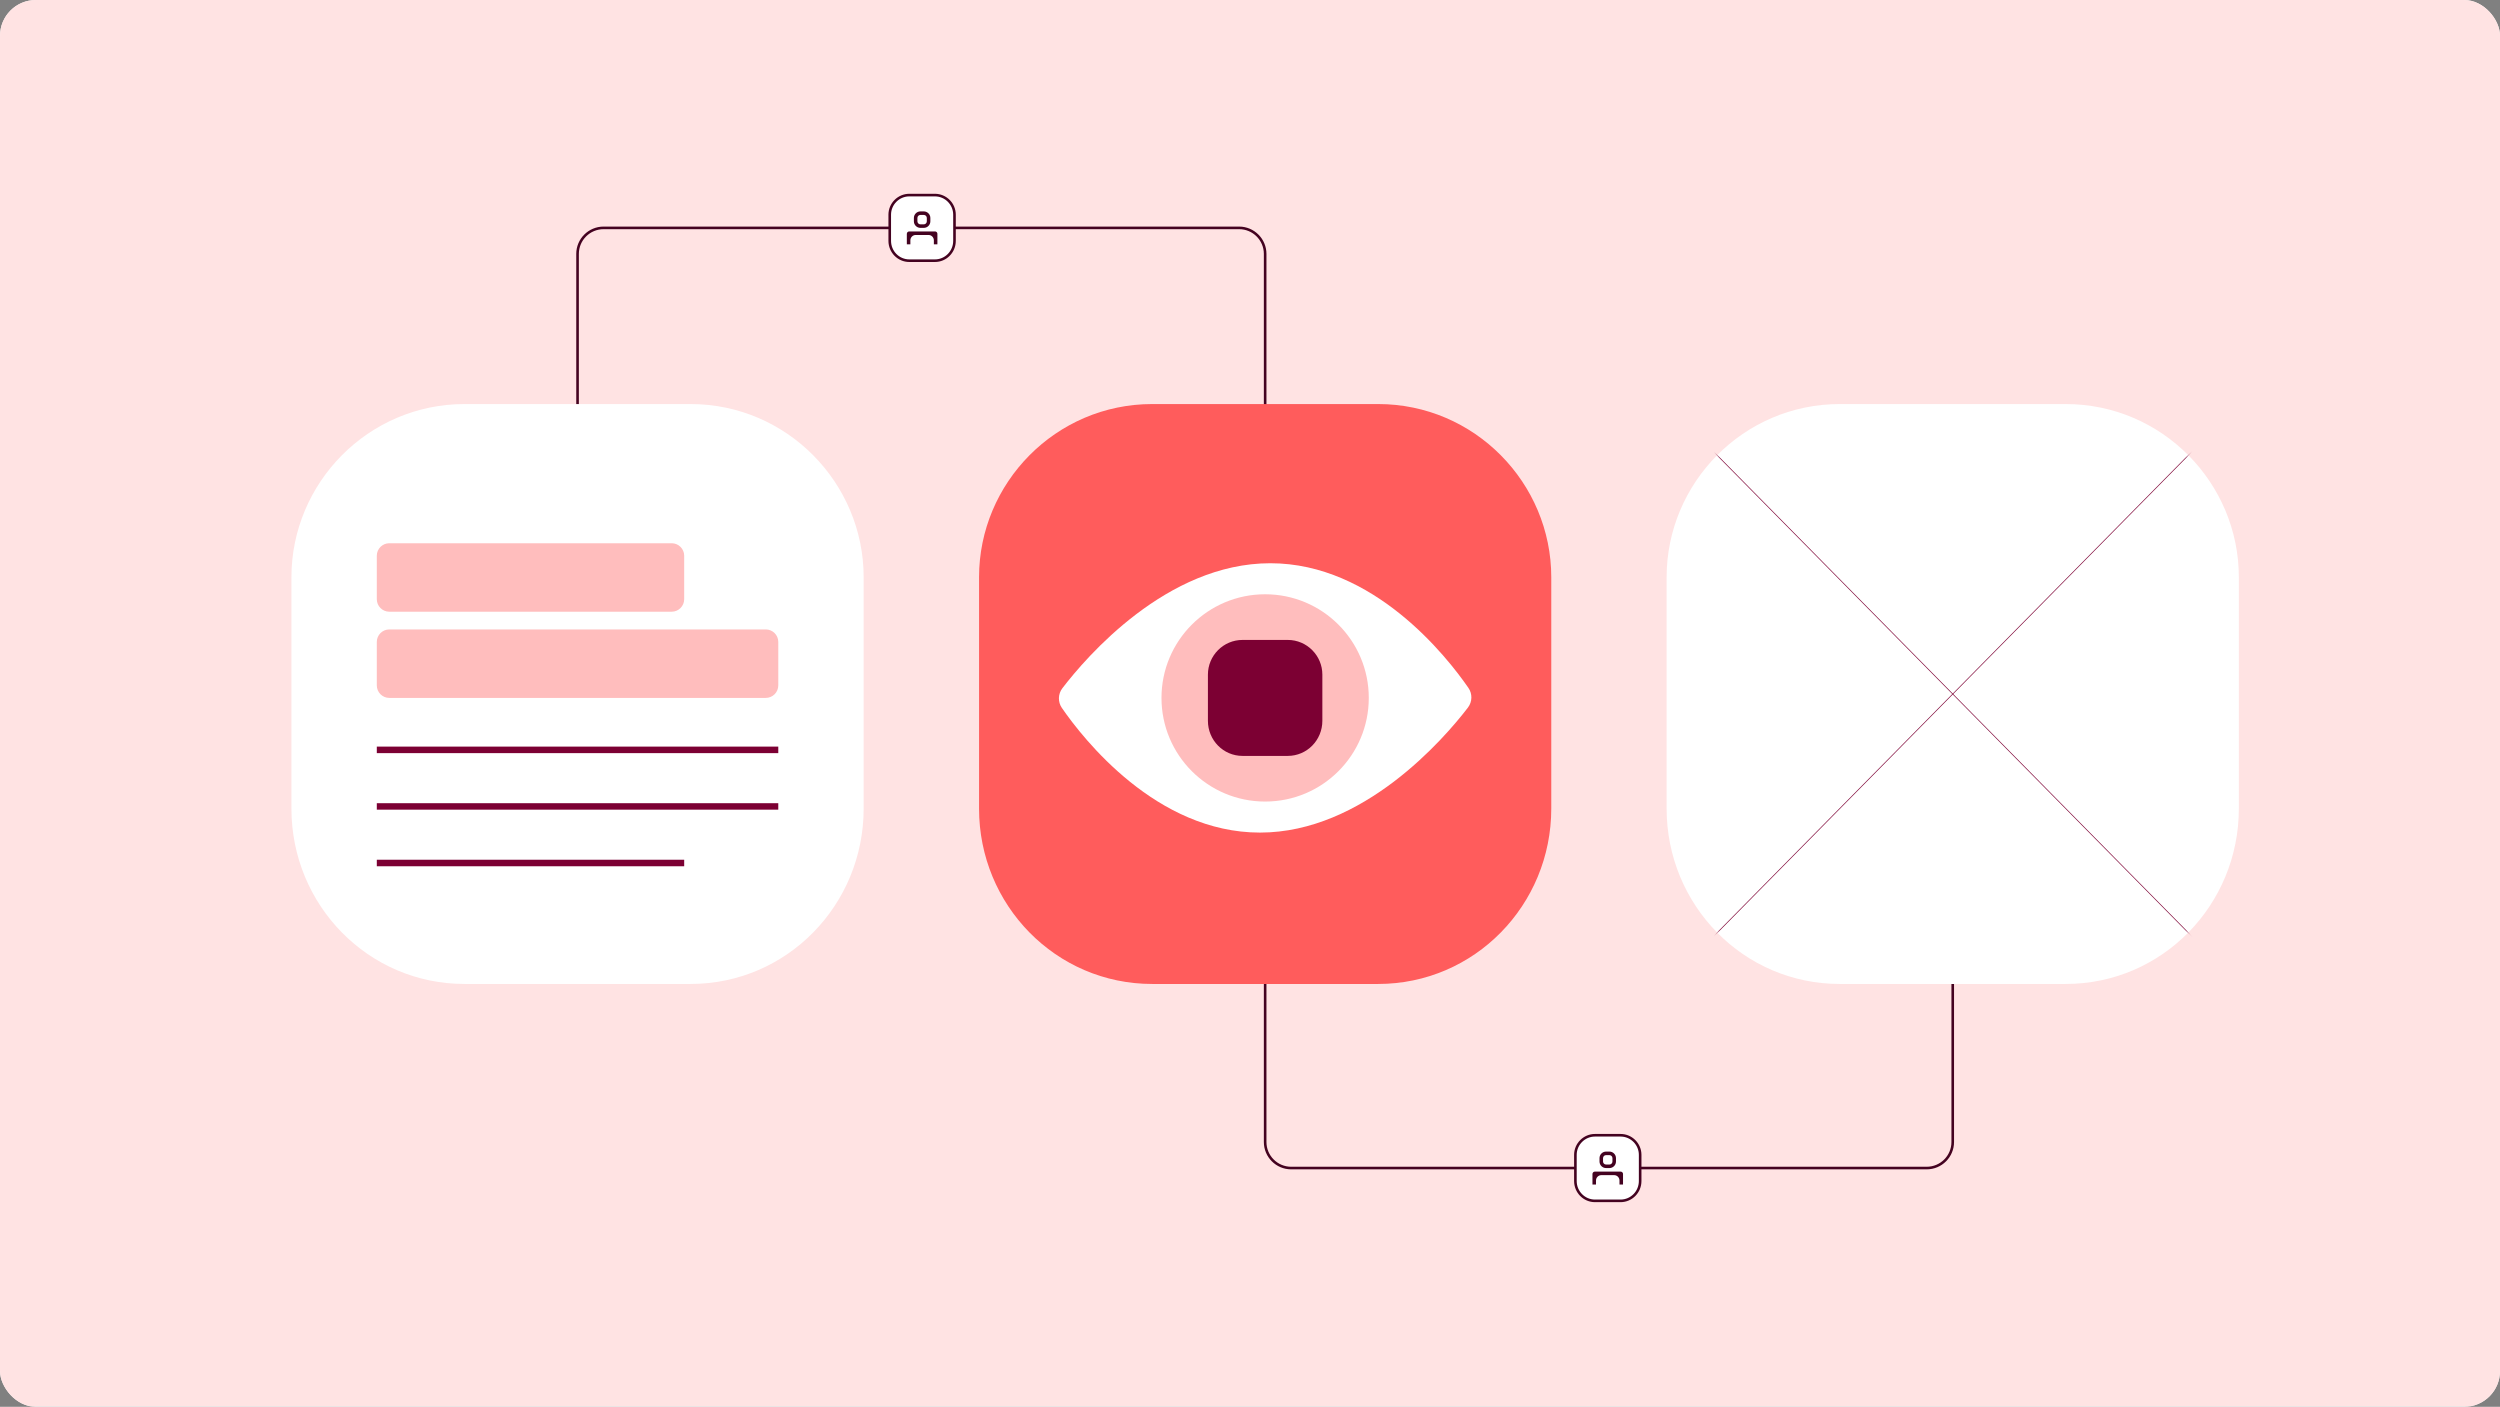 <svg width="558" height="314" viewBox="0 0 558 314" fill="none" xmlns="http://www.w3.org/2000/svg">
<rect x="0" y="0" width="558" height="314" fill="#808080" stroke="none"/>
<g clip-path="url(#clip0_7374_46921)">
<rect width="558" height="314" rx="8" fill="#F7F8F6"/>
<path d="M558 0H0V313.875H558V0Z" fill="#FFE3E3"/>
<path d="M128.91 91.929V56.676C128.91 53.464 131.511 50.863 134.723 50.863H276.568C279.779 50.863 282.381 53.464 282.381 56.676V254.897C282.381 258.108 284.982 260.709 288.193 260.709H430.038C433.25 260.709 435.851 258.108 435.851 254.897V158.682" stroke="#440220" stroke-width="0.581" stroke-miterlimit="10"/>
<path d="M103.706 219.622H154.109C175.638 219.622 192.768 202.004 192.768 180.475V128.843C192.768 107.801 175.641 90.184 154.109 90.184H103.706C82.173 90.184 65.047 107.801 65.047 128.843V180.475C65.047 202.007 82.173 219.622 103.706 219.622Z" fill="white"/>
<path d="M257.182 219.622H307.585C329.115 219.622 346.244 202.004 346.244 180.475V128.843C346.244 107.801 329.118 90.184 307.585 90.184H257.182C235.65 90.184 218.523 107.801 218.523 128.843V180.475C218.523 202.007 235.65 219.622 257.182 219.622Z" fill="#FF5C5C"/>
<path d="M410.649 219.622H461.052C482.582 219.622 499.711 202.004 499.711 180.475V128.843C499.711 107.801 482.585 90.184 461.052 90.184H410.649C389.117 90.184 371.99 107.801 371.99 128.843V180.475C371.99 202.007 389.117 219.622 410.649 219.622Z" fill="white"/>
<path d="M202.964 58.188H208.669C211.104 58.188 213.043 56.194 213.043 53.758V47.917C213.043 45.537 211.104 43.543 208.669 43.543H202.964C200.528 43.543 198.59 45.537 198.59 47.917V53.758C198.59 56.194 200.528 58.188 202.964 58.188Z" fill="white" stroke="#440220" stroke-width="0.581" stroke-miterlimit="10"/>
<path d="M205.44 50.862H206.193C206.998 50.862 207.655 50.205 207.655 49.4V48.647C207.655 47.842 206.998 47.185 206.193 47.185H205.44C204.635 47.185 203.979 47.842 203.979 48.647V49.4C203.979 50.205 204.635 50.862 205.44 50.862ZM204.766 48.647C204.766 48.275 205.068 47.973 205.44 47.973H206.193C206.565 47.973 206.867 48.275 206.867 48.647V49.4C206.867 49.772 206.565 50.074 206.193 50.074H205.44C205.068 50.074 204.766 49.772 204.766 49.4V48.647Z" fill="#440220"/>
<path d="M209.231 52.191C209.231 51.898 208.993 51.656 208.696 51.656H202.939C202.646 51.656 202.404 51.895 202.404 52.191V54.243H202.407V54.539H203.195V53.65C203.195 52.987 203.727 52.447 204.378 52.447H207.255C207.906 52.447 208.438 52.987 208.438 53.65V54.539H209.225V54.237H209.228V52.191H209.231Z" fill="#440220"/>
<path d="M356.003 268.033H361.708C364.143 268.033 366.082 266.04 366.082 263.604V257.763C366.082 255.382 364.143 253.389 361.708 253.389H356.003C353.567 253.389 351.629 255.382 351.629 257.763V263.604C351.629 266.04 353.567 268.033 356.003 268.033Z" fill="white" stroke="#440220" stroke-width="0.581" stroke-miterlimit="10"/>
<path d="M358.472 260.712H359.224C360.029 260.712 360.686 260.055 360.686 259.25V258.497C360.686 257.692 360.029 257.035 359.224 257.035H358.472C357.667 257.035 357.01 257.692 357.01 258.497V259.25C357.01 260.055 357.667 260.712 358.472 260.712ZM357.797 258.497C357.797 258.125 358.1 257.823 358.472 257.823H359.224C359.596 257.823 359.899 258.125 359.899 258.497V259.25C359.899 259.622 359.596 259.924 359.224 259.924H358.472C358.1 259.924 357.797 259.622 357.797 259.25V258.497Z" fill="#440220"/>
<path d="M362.262 262.037C362.262 261.743 362.024 261.502 361.728 261.502H355.97C355.677 261.502 355.436 261.74 355.436 262.037V264.089H355.438V264.385H356.226V263.496C356.226 262.833 356.758 262.292 357.409 262.292H360.286C360.937 262.292 361.469 262.833 361.469 263.496V264.385H362.257V264.083H362.259V262.037H362.262Z" fill="#440220"/>
<mask id="mask0_7374_46921" style="mask-type:luminance" maskUnits="userSpaceOnUse" x="371" y="90" width="129" height="130">
<path d="M410.649 219.626H461.052C482.582 219.626 499.711 202.008 499.711 180.479V128.846C499.711 107.805 482.585 90.188 461.052 90.188H410.649C389.117 90.188 371.99 107.805 371.99 128.846V180.479C371.99 202.011 389.117 219.626 410.649 219.626Z" fill="white"/>
</mask>
<g mask="url(#mask0_7374_46921)">
<path d="M371.992 219.626L499.71 90.188" stroke="#7C0033" stroke-width="0.145" stroke-miterlimit="10"/>
<path d="M499.71 219.626L371.992 90.188" stroke="#7C0033" stroke-width="0.145" stroke-miterlimit="10"/>
</g>
<path d="M149.918 121.25H86.896C85.354 121.25 84.103 122.5 84.103 124.043V133.741C84.103 135.284 85.354 136.534 86.896 136.534H149.918C151.461 136.534 152.711 135.284 152.711 133.741V124.043C152.711 122.5 151.461 121.25 149.918 121.25Z" fill="#FFBDBD"/>
<path d="M170.919 140.49H86.896C85.354 140.49 84.103 141.741 84.103 143.283V152.981C84.103 154.524 85.354 155.774 86.896 155.774H170.919C172.461 155.774 173.712 154.524 173.712 152.981V143.283C173.712 141.741 172.461 140.49 170.919 140.49Z" fill="#FFBDBD"/>
<path d="M84.103 167.367H173.712" stroke="#7C0033" stroke-width="1.453" stroke-miterlimit="10"/>
<path d="M84.103 179.994H173.712" stroke="#7C0033" stroke-width="1.453" stroke-miterlimit="10"/>
<path d="M84.103 192.619H152.711" stroke="#7C0033" stroke-width="1.453" stroke-miterlimit="10"/>
<path d="M283.536 125.715C260.379 125.715 242.401 146.718 237.123 153.612C236.135 154.902 236.089 156.678 237.013 158.015C241.828 164.987 258.156 185.834 281.225 185.834C304.295 185.834 322.361 164.83 327.638 157.936C328.626 156.646 328.673 154.87 327.749 153.533C322.933 146.561 306.606 125.715 283.536 125.715Z" fill="white"/>
<path d="M282.378 178.908C295.154 178.908 305.512 168.551 305.512 155.774C305.512 142.998 295.154 132.641 282.378 132.641C269.601 132.641 259.244 142.998 259.244 155.774C259.244 168.551 269.601 178.908 282.378 178.908Z" fill="#FFBDBD"/>
<path d="M277.338 168.718H287.42C291.727 168.718 295.15 165.196 295.15 160.889V150.563C295.15 146.354 291.724 142.832 287.42 142.832H277.338C273.031 142.832 269.607 146.354 269.607 150.563V160.889C269.607 165.196 273.034 168.718 277.338 168.718Z" fill="#7C0033"/>
</g>
<defs>
<clipPath id="clip0_7374_46921">
<rect width="558" height="314" rx="8" fill="white"/>
</clipPath>
</defs>
</svg>

